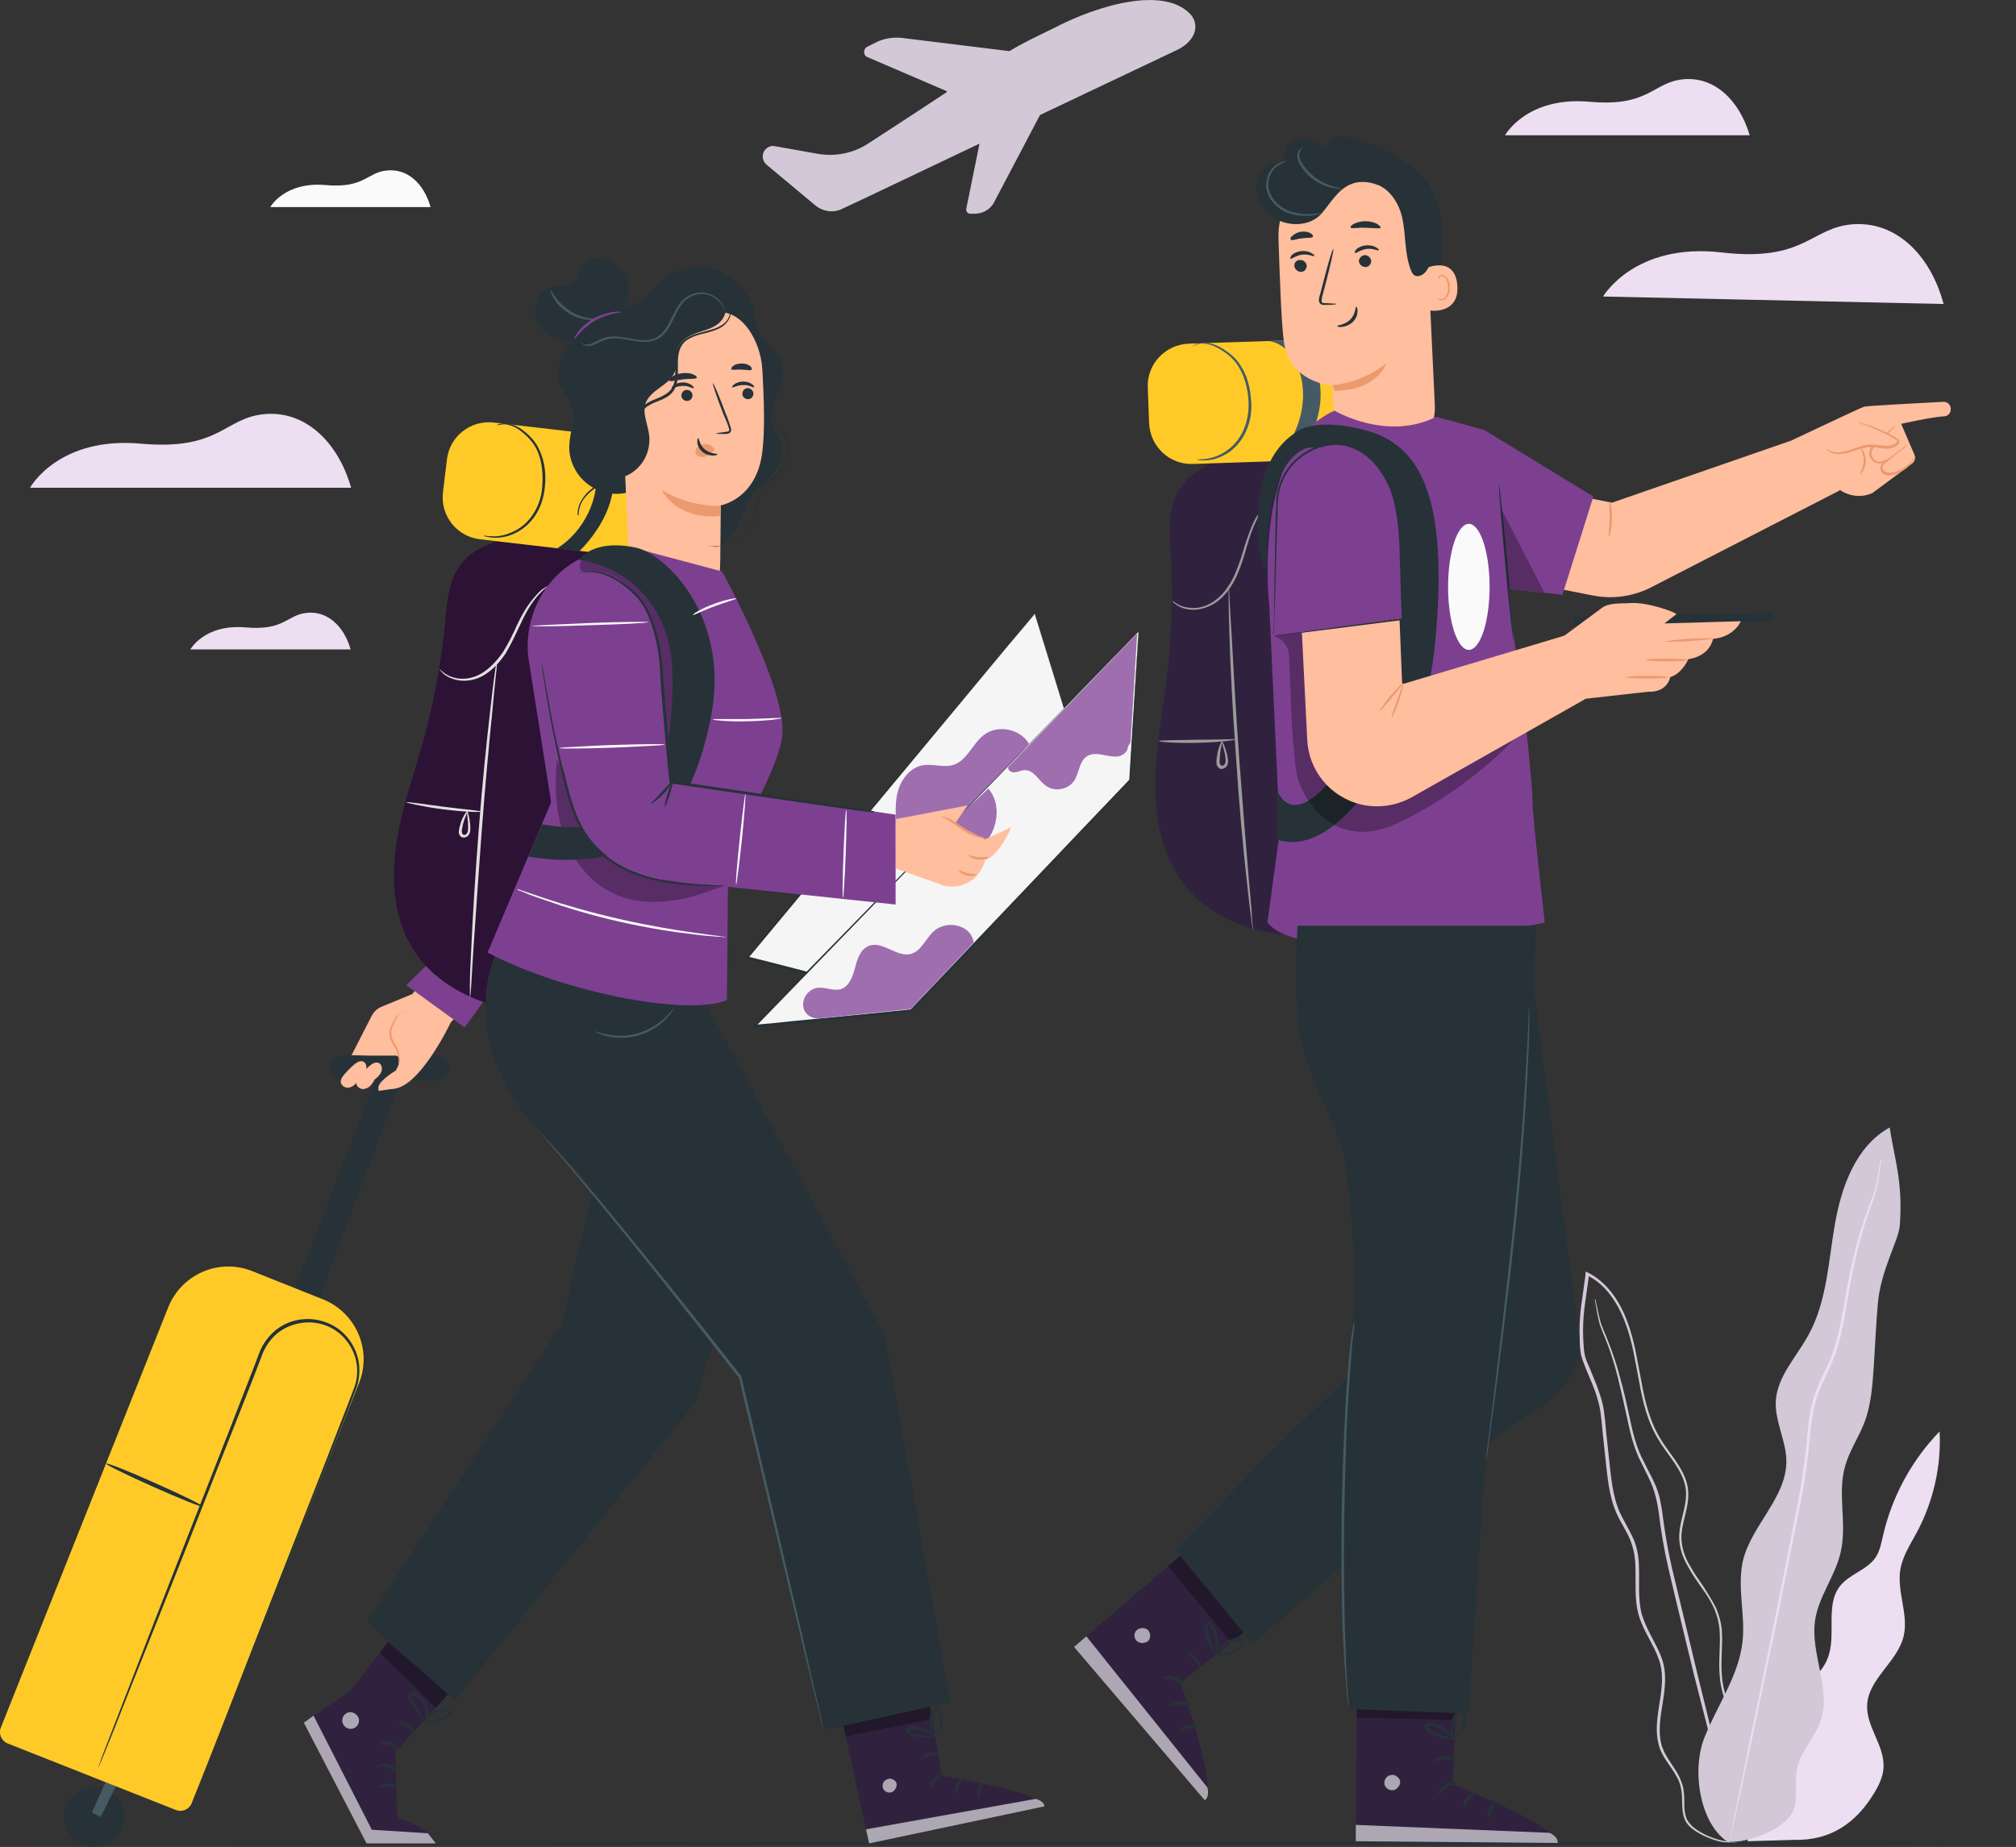 <svg xmlns="http://www.w3.org/2000/svg" width="562" height="515" fill="none" viewBox="0 0 562 515"><rect x="0" y="0" width="562" height="515" fill="#333333" stroke="none"/><g clip-path="url(#clip0)"><path fill="#EDDEF2" d="M496.136 483.918c-1.108-4.177 1.723-8.477 4.801-11.548 3.078-3.072 6.894-5.774 8.495-9.828 2.708-6.512-.862-15.111 3.693-20.517 2.709-3.194 7.387-4.3 9.726-7.74 1.231-1.842 1.6-4.054 2.093-6.142 2.462-10.811 8.002-21.008 15.758-28.994.492 9.706-1.724 19.411-6.279 28.011-1.846 3.44-4.062 6.757-4.678 10.565-.985 6.266 2.462 12.654.862 18.797-1.847 7.002-9.726 11.671-10.095 18.796-.37 6.143 4.924 11.426 4.555 17.568-.123 2.58-1.354 5.037-2.709 7.249-4.801 7.862-11.695 13.145-22.283 12.899l-12.926.369 8.987-29.485z"></path><path fill="#D3C8D7" d="M484.563 513.894s-1.231.246-3.57-.123c-1.108-.123-2.585-.491-4.185-1.105-1.601-.615-3.448-1.475-5.171-2.826-.862-.737-1.724-1.597-2.093-2.826-.492-1.228-.492-2.457-.616-3.808 0-1.351 0-2.703-.246-4.177-.246-1.474-.738-2.826-1.6-4.177-1.478-2.703-4.063-5.16-4.802-8.846-.861-3.562-.246-7.371.37-11.302.615-3.808 1.231-8.108-.246-12.04-1.355-4.054-4.186-7.616-5.54-12.162-1.355-4.546-.739-9.46-.985-14.374-.123-2.457-.616-4.914-1.601-7.125-.985-2.335-2.462-4.423-3.57-6.88-2.216-4.914-2.585-10.32-3.201-15.725-.246-2.703-.615-5.406-.862-8.231-.246-2.826-.492-5.529-1.354-8.232-.738-2.702-1.97-5.282-3.078-7.985-.492-1.351-1.108-2.703-1.477-4.177-.246-1.474-.369-2.949-.369-4.423-.123-2.948 0-5.897.369-8.845.369-2.949.862-5.897 1.231-8.846v-.491l.123-.614.493.245c2.708 1.352 5.047 3.44 6.894 5.897 1.847 2.457 3.201 5.16 4.186 7.863 2.093 5.528 2.831 11.302 3.939 16.831.985 5.528 2.339 10.934 5.171 15.602 1.354 2.334 3.078 4.423 4.555 6.634 1.477 2.212 2.832 4.669 3.201 7.371.739 5.406-2.339 10.197-1.724 14.988.247 2.335 1.108 4.669 2.339 6.635 1.108 2.088 2.463 3.931 3.817 5.897 1.231 1.965 2.462 3.931 3.447 5.896.862 2.089 1.477 4.3 1.6 6.512.247 4.299-.369 8.477 0 12.285.247 3.931 1.601 7.371 3.078 10.565 1.601 3.194 3.201 6.02 4.678 8.846.739 1.351 1.355 2.703 1.97 4.054.616 1.351.862 2.703 1.108 4.054.369 2.703.369 5.16 0 7.371-.615 4.423-2.216 7.617-3.693 9.337-.37.491-.739.86-1.108 1.106-.246.368-.616.491-.862.737-.369.491-.616.614-.616.614 0-.123 1.108-.614 2.463-2.457 1.477-1.843 3.077-4.914 3.57-9.337.246-2.211.246-4.668-.123-7.248-.246-1.351-.493-2.703-1.108-3.931-.493-1.352-1.231-2.703-1.97-4.055-1.477-2.702-3.201-5.651-4.801-8.845-1.601-3.194-2.955-6.757-3.201-10.811-.369-3.931.246-8.108 0-12.285-.123-2.089-.616-4.177-1.477-6.266-.862-1.965-2.093-3.931-3.448-5.774-1.354-1.966-2.708-3.808-3.816-5.897-1.231-2.088-2.216-4.423-2.462-7.003-.616-5.159 2.462-9.951 1.723-14.988-.369-2.457-1.6-4.791-3.077-7.002-1.478-2.212-3.201-4.3-4.556-6.634-2.954-4.792-4.308-10.32-5.293-15.848-1.108-5.529-1.847-11.303-3.94-16.708-.985-2.703-2.339-5.283-4.062-7.617-1.724-2.334-3.94-4.3-6.648-5.651l.615-.369v.491c-.369 2.949-.862 5.897-1.231 8.846-.369 2.948-.492 5.897-.369 8.722.123 1.475.123 2.949.369 4.3.246 1.352.862 2.703 1.477 4.054 1.108 2.703 2.216 5.283 3.078 8.109.862 2.702 1.108 5.651 1.354 8.354.247 2.825.616 5.528.862 8.231.616 5.405.985 10.811 3.078 15.479 1.108 2.335 2.462 4.546 3.57 6.88 1.108 2.334 1.6 4.914 1.724 7.371.246 4.914-.37 9.829.861 14.251 1.355 4.423 4.063 8.109 5.54 12.163 1.478 4.177.862 8.599.247 12.408-.616 3.808-1.232 7.617-.493 11.057.739 3.44 3.201 6.019 4.678 8.722.739 1.352 1.355 2.826 1.601 4.3.246 1.474.246 2.826.246 4.177 0 1.351.123 2.58.492 3.686.37 1.105 1.232 1.965 1.97 2.702 1.724 1.352 3.447 2.212 5.048 2.826 1.6.614 2.954.983 4.062 1.106 1.108.245 1.97.245 2.586.245.492.246.861.246.861.246z"></path><path fill="#D3C8D7" d="M444.676 362.171s0 .123.123.368c.123.369.123.737.246 1.106.246.983.493 2.58.985 4.423.492 1.965 1.6 4.054 2.585 6.757.985 2.579 2.093 5.651 2.955 9.091.985 3.44 1.847 7.248 2.708 11.302.862 4.054 1.847 8.477 4.063 12.531.985 2.089 2.216 4.177 3.201 6.511.985 2.335 1.477 4.792 1.847 7.372.615 5.037 1.477 10.319 2.708 15.602 2.585 10.565 4.924 20.639 7.14 29.73 2.216 9.091 4.309 17.323 5.91 24.325 1.6 6.88 2.954 12.408 3.939 16.34.493 1.842.739 3.317.985 4.422.123.492.123.86.246 1.106 0 .246.123.369 0 .369 0 0 0-.123-.123-.369s-.246-.737-.369-1.106c-.246-1.105-.739-2.58-1.231-4.422-.985-3.932-2.462-9.46-4.186-16.34-1.724-6.88-3.816-15.111-6.155-24.202-2.216-9.214-4.679-19.165-7.141-29.73-1.231-5.283-2.093-10.566-2.708-15.603-.37-2.58-.862-4.914-1.724-7.248-.862-2.211-2.093-4.423-3.078-6.511-2.216-4.177-3.201-8.723-4.062-12.777-.862-4.054-1.724-7.862-2.586-11.302-.861-3.44-1.846-6.512-2.831-9.091-.985-2.703-2.093-4.792-2.462-6.757-.493-1.966-.616-3.44-.862-4.546-.123-.491-.123-.86-.246-1.228.123.122.123 0 .123-.123z"></path><path fill="#D3C8D7" d="M482.224 514.017c-8.371-5.037-10.71-20.148-7.14-29.362 3.57-9.091 9.726-17.445 10.711-27.15.738-7.494-1.601-15.111.123-22.482 2.462-9.829 12.065-17.446 12.065-27.52 0-5.651-3.201-11.056-2.955-16.708.369-7.002 5.786-12.408 9.11-18.55 5.171-9.337 5.54-20.517 7.387-30.959 1.846-10.566 5.909-21.745 15.265-26.905 1.355 8.968 3.694 15.111 2.832 27.15-.246 4.3-5.417 12.654-6.156 22.237-.492 5.651-.738 11.425-1.108 17.076-.369 5.529-.738 11.18-2.831 16.34-1.601 3.931-4.063 7.617-5.171 11.671-2.216 7.74.616 16.094-1.231 23.956-1.477 6.634-6.155 12.285-7.14 19.042-1.354 9.46 4.678 19.288 1.477 28.257-1.6 4.422-5.294 7.985-6.402 12.653-.861 3.563 0 7.372-.738 10.934-1.231 5.774-12.311 10.197-18.221 9.829"></path><path fill="#EDDEF2" d="M524.451 323.104v.491c0 .368-.123.86-.246 1.474-.246 1.352-.369 3.194-.862 5.651-.492 2.457-1.723 5.283-2.831 8.6-1.108 3.317-2.216 7.126-3.201 11.425-.985 4.3-1.847 9.092-2.708 14.251-.862 5.037-1.847 10.689-4.432 16.094-1.232 2.703-2.586 5.406-3.571 8.231-.985 2.826-1.477 5.897-1.846 9.091-.493 6.389-1.355 12.9-2.586 19.534-2.708 13.268-5.17 25.799-7.509 37.347-2.463 11.426-4.555 21.745-6.402 30.345-1.847 8.6-3.324 15.602-4.432 20.517-.493 2.334-.985 4.177-1.231 5.528-.123.614-.246 1.106-.37 1.474-.123.369-.123.492-.123.492s0-.123.123-.492c.124-.368.124-.86.247-1.474.246-1.351.615-3.194 1.108-5.651.985-4.914 2.462-11.917 4.185-20.517 1.847-8.722 3.94-19.042 6.279-30.467 2.339-11.426 4.801-24.08 7.387-37.348 1.231-6.634 2.093-13.145 2.585-19.533.369-3.194.862-6.389 1.847-9.214.985-2.949 2.339-5.652 3.57-8.231 2.585-5.283 3.447-10.689 4.432-15.848.862-5.16 1.723-9.952 2.831-14.251.985-4.3 2.093-8.109 3.324-11.549 1.108-3.317 2.463-6.142 2.955-8.476.493-2.458.739-4.3.985-5.652.123-.614.246-1.105.246-1.474.246-.123.246-.368.246-.368z"></path><path fill="#D3C8D7" d="M332.152 4.3c-7.14-8.354-25.853-3.071-38.656 3.685 0 0-8.864 4.177-12.065 6.266h-.123l-29.916-3.686c-2.462-.245-4.925.123-7.141 1.229l-2.462 1.228c-1.231.615-1.231 2.457.123 2.949l22.037 9.46v.245c-11.695 7.74-21.79 14.251-21.79 14.251-.123.123-.247.123-.37.246-4.062 2.58-8.987 3.563-13.911 2.703l-11.696-2.089c-.615-.123-1.231-.123-1.723.123-2.093.86-2.462 3.563-.739 5.037l13.542 11.302c2.093 1.72 5.048 2.212 7.51.983l6.279-2.948 32.008-15.234-3.693 18.182c-.123.737.493 1.475 1.231 1.352h1.477c2.093-.123 3.94-1.229 4.925-2.949l12.927-24.57 37.795-17.937c5.047-2.211 6.894-6.511 4.431-9.828z"></path><path fill="#EDDEF2" d="M541.81 84.769l-94.918-2.089s8.74-15.11 33.116-12.285c23.268 2.703 24.746-7.003 36.564-7.863 11.819-.86 21.544 8.354 25.238 22.237zM97.873 135.998H8.372s7.879-14.373 30.9-12.285c22.037 1.966 23.145-7.125 34.348-8.231 11.203-1.106 20.56 7.494 24.253 20.516zM487.764 37.716h-68.203s6.033-10.934 23.637-9.337c16.62 1.474 17.482-5.405 25.977-6.265 8.617-.86 15.635 5.65 18.589 15.602zM97.75 181.085H53.06s3.94-7.125 15.39-6.142c10.956.983 11.572-3.563 17.112-4.054 5.663-.615 10.341 3.685 12.188 10.196z"></path><path fill="#FAFAFA" d="M120.033 57.74h-44.69s3.94-7.125 15.39-6.142c10.956.983 11.572-3.563 17.112-4.054 5.786-.614 10.341 3.686 12.188 10.197z"></path><path fill="#263238" d="M6.894 514.017c0 .123 124.219.369 277.492.369 153.395 0 277.614-.123 277.614-.369 0-.245-124.219-.368-277.491-.368-153.273.123-277.615.245-277.615.368zM91.964 297.427c.246-1.72 1.723-3.071 3.447-3.071h26.345c2.216 0 3.817 1.966 3.448 4.177-.37 1.597-1.847 2.826-3.448 2.826H95.534c-2.093-.123-3.817-1.966-3.57-3.932z"></path><path fill="#263238" d="M34.594 505.417c.616 4.546-2.462 8.846-7.14 9.46-4.555.614-8.864-2.457-9.48-7.126-.615-4.545 2.462-8.845 7.14-9.459 4.556-.615 8.865 2.58 9.48 7.125z"></path><path fill="#455A64" d="M28.07 506.646l5.17-10.443-2.709-1.72-4.924 10.934 2.462 1.229z"></path><path fill="#263238" d="M75.467 376.913l31.762-82.68 6.033 3.071-30.778 81.943-7.017-2.334z"></path><path fill="#FFCA28" d="M48.998 504.68L2.093 486.129c-1.724-.737-2.585-2.702-1.847-4.422l46.66-117.202c3.693-9.214 14.157-13.76 23.39-10.074l19.698 7.862c9.233 3.686 13.788 14.128 10.095 23.342L53.43 502.837c-.739 1.72-2.708 2.58-4.432 1.843z"></path><path fill="#263238" d="M53.553 503.329s.123-.246.247-.737c.246-.492.492-1.229.738-2.089.739-1.843 1.724-4.545 3.078-7.985 2.708-6.88 6.525-16.954 11.326-29.239 4.801-12.408 10.588-27.028 16.99-43.367 3.2-8.109 6.524-16.708 9.971-25.554.862-2.211 1.724-4.423 2.586-6.757.984-2.211 1.23-4.668.984-7.002-.615-4.792-3.939-9.214-8.494-10.934-4.555-1.843-10.095-.86-13.788 2.211-1.847 1.597-3.201 3.563-4.063 5.774-.862 2.211-1.724 4.546-2.585 6.757-3.448 8.845-6.895 17.445-10.096 25.553-6.401 16.34-12.188 30.959-17.112 43.245-4.924 12.285-8.864 22.236-11.572 29.116-1.355 3.44-2.463 6.02-3.201 7.862-.37.86-.616 1.598-.862 2.089l-.37.737s.124-.246.247-.737c.246-.491.492-1.229.738-2.089.74-1.842 1.724-4.545 3.078-7.985 2.709-6.88 6.525-16.954 11.326-29.239 4.802-12.408 10.588-27.028 16.99-43.367 3.2-8.108 6.525-16.708 9.972-25.554.862-2.211 1.723-4.422 2.585-6.756.862-2.335 2.34-4.423 4.309-6.143 3.816-3.317 9.603-4.3 14.527-2.334 4.924 1.842 8.371 6.511 8.987 11.548.246 2.457 0 5.037-.985 7.371-.862 2.211-1.723 4.546-2.585 6.757-3.447 8.845-6.894 17.445-10.095 25.553-6.402 16.34-12.188 30.959-17.113 43.245-4.924 12.285-8.864 22.236-11.572 29.116-1.354 3.44-2.462 6.02-3.2 7.862-.37.86-.616 1.598-.863 2.089 0 .737-.123.983-.123.983z"></path><path fill="#263238" d="M56.508 420.034c-.123.369-6.279-2.088-13.665-5.405-7.51-3.317-13.42-6.266-13.296-6.511.123-.369 6.278 2.088 13.665 5.405 7.51 3.317 13.419 6.266 13.296 6.511z"></path><path fill="#FFBE9D" d="M97.996 294.233l5.54-10.811c.616-1.229 1.6-2.211 2.832-2.703l8.617-3.563 23.268-31.45 2.216 24.079-14.773 15.234s-9.233 19.534-16.866 18.551c0 0 .246-2.826 1.477-5.037 2.462-4.3-.123-4.3-.492-4.177h-6.279l-5.54-.123z"></path><path fill="#7D4091" d="M135.914 277.648c-.739 1.106-6.402 8.845-6.402 8.845l-16.25-11.794 5.909-5.774 16.743 8.723z"></path><path fill="#FFBE9D" d="M110.307 298.533s-4.186 2.457-4.801 4.423v1.228l5.047-.737-.246-4.914zM104.644 300.867c.739-.614 1.477-1.351 1.723-2.211.247-.86.001-2.089-.984-2.334-.862-.246-1.724.368-2.463.982-.861.738-1.723 1.597-2.462 2.457-.615.738-1.354 1.598-1.108 2.58.246.737.985 1.229 1.724 1.352.738 0 1.6-.369 2.093-.86.492-.492.984-1.229 1.354-1.966"></path><path fill="#FFBE9D" d="M100.335 300.499c.739-.615 1.477-1.352 1.724-2.212.246-.86 0-2.088-.985-2.334-.862-.246-1.724.368-2.462.983-.862.737-1.724 1.597-2.463 2.457-.615.737-1.354 1.597-1.108 2.58.247.737.985 1.228 1.724 1.351.739 0 1.6-.368 2.093-.86.492-.491.985-1.228 1.354-1.965"></path><path fill="#EB996E" d="M113.262 281.948c0-.123-1.108-.123-2.339.983-.616.614-.985 1.474-1.478 2.334-.492.983-.984 2.088-.861 3.317.123 1.351.861 2.334 1.354 3.194.492.86.862 1.72.985 2.457.369 1.474.123 2.457.123 2.457.123 0 .615-.983.246-2.58-.123-.737-.369-1.72-.985-2.702-.492-.86-1.108-1.843-1.231-2.949-.123-1.106.369-2.211.739-3.071.492-.86.862-1.843 1.231-2.335.492-.491 1.108-.86 1.477-1.105.493.123.739.123.739 0z"></path><path fill="#F5F5F5" d="M288.449 171.134l17.236 55.038-50.722 52.95-46.536-12.04 80.022-95.948z"></path><path fill="#263238" d="M288.448 171.134s-.123.123-.369.492c-.246.368-.616.737-1.108 1.351-.985 1.229-2.585 3.071-4.555 5.406-3.94 4.668-9.726 11.548-16.866 20.025-14.404 17.199-34.471 41.155-57.37 68.429l-.369.368.492.123c8.495 2.212 17.236 4.423 26.223 6.757 6.894 1.843 13.665 3.563 20.313 5.283h.123l.123-.123c19.082-20.025 36.564-38.207 50.722-52.95l.123-.123v-.122c-5.294-16.831-9.726-30.591-12.804-40.173-1.477-4.792-2.708-8.477-3.447-10.934-.369-1.229-.738-2.212-.861-2.826-.247-.737-.37-.983-.37-.983.616 1.966 6.648 21.622 16.989 55.161v-.245c-14.157 14.742-31.639 32.924-50.844 52.826l.369-.122c-6.648-1.72-13.419-3.44-20.313-5.283-8.987-2.334-17.728-4.669-26.223-6.757l.123.491c22.653-27.273 42.597-51.229 56.878-68.429 7.14-8.6 12.803-15.479 16.866-20.271 1.969-2.334 3.447-4.177 4.555-5.528.492-.614.862-1.106 1.231-1.474l.369-.369z"></path><path fill="#9F6EAF" d="M286.848 207.376c-2.462-4.177-8.741-5.405-12.557-2.457-3.201 2.457-4.679 7.125-8.495 8.354-2.709.86-5.786-.369-8.618.123-3.324.614-5.786 3.685-6.771 6.88-.985 3.194-.739 6.757-.492 10.074l16.496.245 20.437-23.219z"></path><path fill="#F5F5F5" d="M317.379 176.171L210.396 286.125l43.581-4.423 60.94-64.252 2.462-41.279z"></path><path fill="#263238" d="M317.379 176.171c-.123 1.597-.985 15.726-2.585 41.402v-.123c-15.635 16.339-36.933 38.822-61.063 64.129l.246-.123c-10.834 1.106-21.914 2.212-33.486 3.317-3.447.369-6.894.738-10.095.983l.246.492c59.463-61.304 104.398-107.62 106.737-110.077-2.339 2.457-47.397 48.65-107.229 109.831l-.616.614.862-.123c3.201-.368 6.648-.614 10.095-.982 11.449-1.106 22.652-2.335 33.486-3.44h.123l.123-.123c24.13-25.431 45.305-47.913 60.94-64.375v-.123c1.354-25.553 2.093-39.682 2.216-41.279z"></path><path fill="#9F6EAF" d="M275.521 219.907c3.324 3.808 2.832 9.828 0 14.005-2.831 4.177-7.509 6.757-12.187 8.477-3.817 1.474-8.495 2.334-11.696-.246M281.062 213.887c-.247.86.984 1.597 1.846 1.474.985-.123 1.847-.614 2.709-.614 2.585-.123 3.939 2.948 6.032 4.423 2.462 1.72 6.279.983 7.879-1.597 1.354-2.212 1.354-5.406 3.57-6.757 1.231-.737 2.832-.615 4.186-.369s2.832.614 4.309.492c1.477-.246 2.832-1.352 2.832-2.703l.738-1.229 1.847-30.344-35.948 37.224zM228.986 283.913c-2.463.369-4.679-.86-5.048-3.194-.369-2.457 1.477-4.914 3.94-5.282 2.216-.246 4.432.982 6.525.368 2.339-.737 3.324-3.563 3.939-5.897.616-2.457 1.477-5.16 3.817-6.142 3.816-1.598 7.879 3.317 11.818 2.211 2.955-.86 4.063-4.3 6.402-6.388 1.847-1.598 4.555-2.089 6.894-1.352 2.339.737 3.693 2.089 4.186 4.546l-17.605 18.551-24.868 2.579z"></path><path fill="#30223E" d="M258.163 469.913l4.432 25.308s27.207 4.054 28.562 8.599l-48.875 10.32-8.495-39.067 24.376-5.16z"></path><path fill="#fff" d="M247.083 496.203c-.862.492-1.354 1.597-.862 2.58.37.86 1.601 1.352 2.586.86.861-.491 1.477-1.843.984-2.703-.492-.86-1.969-1.351-2.708-.614M242.282 514.017l-.862-3.931 47.274-8.477s2.34.491 2.463 2.088l-48.875 10.32z" opacity=".6"></path><path fill="#263238" d="M263.334 494.729c0 .246-1.108.614-2.093 1.597-.985.983-1.477 2.089-1.724 2.089-.246 0-.123-1.474 1.108-2.703 1.231-1.228 2.709-1.228 2.709-.983zM268.874 495.712c.123.246-.862.86-1.478 1.966-.615 1.105-.615 2.334-.862 2.334-.246.123-.615-1.229.124-2.703.738-1.351 2.216-1.72 2.216-1.597zM273.059 501.24c-.246.123-.738-.983-.492-2.457.369-1.474 1.354-2.211 1.477-1.965.123.122-.369.982-.615 2.211-.246 1.106-.123 2.211-.37 2.211zM261.733 489.078c0 .246-1.231.123-2.585.491-1.354.369-2.339.983-2.462.86-.124-.122.615-1.228 2.216-1.597 1.6-.491 2.831 0 2.831.246z"></path><path fill="#000" d="M259.025 474.827l.861 4.545-24.129 4.792-.862-3.932 24.13-5.405z" opacity=".3"></path><path fill="#263238" d="M260.748 484.041c0 .123-.861.491-2.462.491-.739 0-1.723 0-2.708-.245-.493-.123-.985-.246-1.601-.492-.246-.123-.492-.246-.862-.368-.369-.246-.615-.737-.369-1.229.123-.368.616-.737.985-.737.369-.123.616-.123.985-.123.615 0 1.108.123 1.6.246.985.246 1.847.614 2.586.983 1.354.86 1.969 1.597 1.846 1.72-.123.122-.738-.492-2.093-1.106-.615-.369-1.477-.614-2.462-.737-.492-.123-.985-.123-1.477-.123-.493 0-.985.123-1.108.369 0 .122 0 .122.123.245s.369.246.616.246c.492.246.984.368 1.477.491.985.246 1.847.369 2.585.369 1.354 0 2.216-.123 2.339 0z"></path><path fill="#263238" d="M260.502 484.41c-.123 0-.739-.738-1.108-2.212-.246-.737-.369-1.72-.246-2.703 0-.491.123-1.105.369-1.597.123-.491.37-1.228 1.354-1.597.493-.123.985.123 1.108.492.247.245.37.614.493.86.246.491.369 1.105.369 1.597.123 1.105-.123 1.965-.492 2.702-.739 1.475-1.601 1.966-1.601 1.843-.123-.123.616-.737 1.108-2.088.247-.614.37-1.474.247-2.457 0-.492-.124-.983-.37-1.352-.246-.491-.492-.86-.615-.737-.247 0-.616.492-.739.983l-.369 1.474c-.123.983-.123 1.843 0 2.58.123 1.352.615 2.089.492 2.212z"></path><path fill="#30223E" d="M97.75 471.387l10.587-13.759.493-.738 17.974 13.391-16.62 18.306.616 18.427c9.233 2.335 10.71 7.003 10.71 7.003h-19.328L84.7 480.355l13.05-8.968z"></path><path fill="#fff" d="M84.7 480.355l17.482 33.662h19.328l-2.216-2.826-15.635-.982-16.25-31.819-2.709 1.965z" opacity=".6"></path><path fill="#263238" d="M110.676 498.538c-.123.245-1.231-.492-2.708-.369-1.477 0-2.585.614-2.708.492-.124-.123.861-1.352 2.708-1.352 1.723 0 2.831 1.106 2.708 1.229zM110.43 493.992c-.246.123-1.108-.983-2.585-1.351-1.477-.369-2.708.368-2.832.245-.123-.122.124-.368.739-.737.493-.245 1.354-.491 2.339-.368.985.245 1.724.737 2.093 1.228.246.492.246.86.246.983zM110.553 488.095c-.246.123-.862-.983-2.216-1.474s-2.585 0-2.585-.246c0-.123.246-.368.739-.614.492-.246 1.354-.246 2.216 0 .861.246 1.477.86 1.723 1.351.123.615.123.86.123.983zM115.724 483.549c-.246.123-.739-.982-1.97-1.842-1.231-.86-2.339-.86-2.462-1.106-.123-.246 1.477-.491 2.832.369 1.477.982 1.723 2.579 1.6 2.579zM118.186 479.618c-.123.123-.738-.737-1.723-1.966-.493-.737-1.108-1.474-1.601-2.334-.246-.491-.615-.86-.862-1.597-.123-.368-.123-.737.124-1.228.246-.369.738-.615 1.108-.615.861.123 1.354.615 1.846.983.493.369.862.86 1.231 1.352.616.982.862 1.965.985 2.825.246 1.72-.369 2.703-.492 2.58-.123 0 .123-.983-.123-2.58-.123-.737-.493-1.597-1.108-2.457-.247-.368-.616-.737-1.108-1.106-.37-.368-.985-.737-1.355-.737-.246 0-.246 0-.369.123s-.123.369 0 .492c.123.368.493.86.739 1.351.492.86.985 1.597 1.477 2.457.862 1.474 1.354 2.334 1.231 2.457z"></path><path fill="#263238" d="M118.925 480.11c-.123 0 0-.983.985-2.212.985-1.105 3.201-2.211 5.663-.982.123.122.369.368.246.737 0 .245-.123.491-.246.614-.246.246-.493.491-.739.614-.492.369-.862.614-1.354.737-.862.369-1.847.615-2.585.737-1.478.123-2.462-.122-2.339-.245 0-.123.861-.123 2.339-.369.738-.123 1.477-.368 2.339-.86.369-.245.862-.491 1.231-.737.246-.123.369-.246.492-.491.123-.123.123-.123 0-.123-.123-.123-.369-.123-.615-.246-.246 0-.493-.123-.739-.123-.492 0-.985 0-1.354.123-.862.246-1.6.614-2.093 1.106-.862.86-1.108 1.843-1.231 1.72z"></path><path fill="#fff" d="M100.089 479.741c0 1.229-.985 2.334-2.34 2.334-1.23 0-2.338-.982-2.338-2.334 0-1.228.985-2.334 2.339-2.334 1.23.123 2.339 1.106 2.339 2.334z" opacity=".6"></path><path fill="#000" d="M125.204 472.124l-3.694 4.054-15.635-15.356 2.216-2.826 17.113 14.128z" opacity=".3"></path><path fill="#59246A" d="M173.094 151.724c-10.219-3.563-21.422-4.055-32.009-1.475-4.678 1.229-9.48 3.072-12.434 6.88-3.571 4.423-4.063 10.566-4.556 16.217-1.108 11.548-3.2 22.973-6.401 34.276-2.586 9.337-5.91 18.428-7.264 28.01-1.354 9.583-.738 19.78 4.186 28.134 7.51 12.899 23.514 18.55 38.534 18.796 7.879.123 15.881-.983 22.898-4.668 7.017-3.686 12.804-9.951 14.527-17.691"></path><path fill="#000" d="M173.094 151.724c-10.219-3.563-21.422-4.055-32.009-1.475-4.678 1.229-9.48 3.072-12.434 6.88-3.571 4.423-4.063 10.566-4.556 16.217-1.108 11.548-3.2 22.973-6.401 34.276-2.586 9.337-5.91 18.428-7.264 28.01-1.354 9.583-.738 19.78 4.186 28.134 7.51 12.899 23.514 18.55 38.534 18.796 7.879.123 15.881-.983 22.898-4.668 7.017-3.686 12.804-9.951 14.527-17.691" opacity=".5"></path><path fill="#E0E0E0" d="M152.534 163.517c.123.123-2.093 1.475-4.309 4.792-1.108 1.597-2.216 3.685-3.324 6.142-1.108 2.335-2.339 5.037-3.939 7.74-1.724 2.58-3.817 4.791-6.156 6.143-2.339 1.351-4.924 1.72-7.017 1.351-2.093-.368-3.57-1.228-4.309-1.966-.369-.368-.739-.737-.862-.982-.123-.246-.246-.369-.246-.369s.369.491 1.231 1.106c.862.737 2.339 1.474 4.186 1.72 1.97.245 4.309-.123 6.525-1.475 2.216-1.351 4.186-3.439 5.909-5.896 1.601-2.58 2.832-5.16 3.94-7.617 1.108-2.335 2.339-4.546 3.57-6.143 1.231-1.597 2.339-2.826 3.201-3.563 1.108-.737 1.6-1.105 1.6-.983z"></path><path fill="#E0E0E0" d="M130.99 278.508v-.983-2.703c0-2.334.123-5.897.369-10.074.369-8.599 1.108-20.393 2.093-33.293.985-13.022 2.216-24.816 3.201-33.293.492-4.3.862-7.74 1.231-10.074.123-1.105.246-1.965.369-2.703.123-.614.123-.982.247-.982v.982c0 .738-.124 1.598-.247 2.703-.246 2.457-.615 5.897-.985 10.074-.861 8.477-1.969 20.271-2.954 33.293-.985 13.023-1.724 24.817-2.339 33.293-.247 4.177-.493 7.617-.616 10.074-.123 1.106-.123 2.089-.246 2.703-.123.737-.123 1.106-.123.983z"></path><path fill="#E0E0E0" d="M134.067 226.295c0 .246-4.678.123-10.464-.614-5.786-.737-10.341-1.843-10.341-1.966 0-.245 4.678.492 10.341 1.229 5.786.737 10.464 1.106 10.464 1.351z"></path><path fill="#E0E0E0" d="M130.251 226.173c.123 0 .369.86.616 2.211.123.737.246 1.597.246 2.457 0 .491 0 1.106-.246 1.597-.247.614-.862 1.106-1.601 1.106-.369 0-.739-.123-.985-.492-.246-.245-.369-.614-.369-.982 0-.615.123-1.106.246-1.598.246-.982.493-1.719.862-2.457.492-1.105 1.108-1.72 1.231-1.842.123.122-.246.982-.739 2.211-.246.614-.492 1.474-.615 2.334-.123.492-.246.86-.123 1.352 0 .368.246.737.615.737.862 0 1.108-.983 1.108-1.843s0-1.72-.123-2.457c-.123-1.352-.246-2.212-.123-2.334z"></path><path fill="#FFCA28" d="M183.312 156.146l-49.491-5.774c-6.525-.737-11.08-6.634-10.341-13.022l1.108-9.214c.739-6.511 6.648-11.057 13.05-10.32l49.49 5.774c6.525.737 11.08 6.634 10.342 13.023l-1.108 9.214c-.739 6.511-6.648 11.056-13.05 10.319z"></path><path fill="#263238" d="M138.5 118.553s.123-.123.492-.246c.369-.122.862-.245 1.477-.245 1.231 0 3.201.368 5.048 1.72 1.847 1.351 3.939 3.317 5.047 6.142 1.232 2.826 1.724 6.143 1.355 9.583-.247 3.44-1.478 6.757-3.324 9.091-1.847 2.457-4.309 3.931-6.402 4.668-2.216.738-4.063.738-5.294.615-.615-.123-1.108-.246-1.477-.246-.37-.123-.493-.123-.493-.246s.739.123 1.97.123c1.231.123 3.078 0 5.171-.86 2.093-.737 4.309-2.211 6.032-4.545 1.724-2.335 2.955-5.406 3.078-8.723.246-3.317-.123-6.634-1.231-9.337-1.108-2.703-3.078-4.545-4.801-5.897-1.724-1.351-3.571-1.843-4.679-1.843-1.354.123-1.969.369-1.969.246zM166.692 121.133l-7.633-.737c1.97.614 3.693 1.966 4.924 3.808 1.108 1.72 1.724 3.809 2.093 5.897 1.354 8.723-3.324 18.183-10.834 22.851l6.156.86c0-.123 17.605-15.848 5.294-32.679z"></path><path fill="#263238" d="M175.31 137.227c-3.94 1.105-8.372.245-11.573-2.334-3.201-2.457-5.17-6.512-5.047-10.566.123-3.808 1.846-7.617.615-11.179-.862-2.457-2.831-4.423-3.57-6.88-.985-3.686 1.231-7.494 3.447-10.688 1.354-2.089 2.832-4.177 4.678-5.775 1.97-1.597 4.555-2.58 6.894-2.088M210.273 87.963c-.246 2.826 1.723 5.405 3.57 7.494 1.847 2.088 4.063 4.423 4.432 7.248.739 5.037-4.186 9.706-3.201 14.62.493 2.703 2.709 4.791 3.078 7.494.369 2.58-.985 5.16-2.709 7.125-1.723 1.966-3.816 3.686-5.416 5.774-1.601 2.212-2.463 4.914-3.694 7.494-1.108 2.457-2.708 5.037-5.17 6.389-3.694 1.965-8.864 1.105-11.573 4.177-2.708 2.948-6.032 3.44-9.356 5.651"></path><path fill="#263238" d="M166.322 92.385c-.123-2.58 2.34-4.545 4.802-5.528 2.462-.983 5.047-1.351 7.263-2.703 1.847-1.228 3.201-3.317 4.802-4.914 3.939-4.054 10.095-5.651 15.635-4.177 5.417 1.474 9.972 6.02 11.326 11.548.985 3.686.246 8.109-2.585 10.443-3.324 2.825-8.372 2.211-12.681 1.351-4.309-.86-9.233-1.72-12.803.737-2.216 1.475-3.447 4.055-4.802 6.266-1.354 2.334-2.954 4.668-5.54 5.528-2.462.86-5.909-.614-6.032-3.317"></path><path fill="#FFBE9D" d="M176.541 92.877c-2.216.246-3.94 2.211-3.817 4.423l2.585 58.478c.124 6.879 10.219 10.811 17.605 10.565 7.51-.123 7.756-3.808 7.879-10.442.124-10.934.124-15.111.124-14.989 0 0 9.479-1.597 11.449-13.882.985-6.143.615-16.217.123-24.325-.493-7.371-5.417-16.462-12.804-15.602l-23.144 5.774z"></path><path fill="#263238" d="M210.027 109.708c0 .86-.616 1.597-1.478 1.597s-1.6-.614-1.6-1.474.615-1.597 1.477-1.597c.862 0 1.601.737 1.601 1.474zM210.273 107.988c-.246.246-1.354-.737-3.078-.614-1.723 0-2.955.86-3.078.614-.123-.123.123-.491.616-.86.492-.369 1.477-.737 2.462-.737 1.108 0 1.97.368 2.462.737.493.369.616.737.616.86zM193.037 110.199c0 .86-.615 1.597-1.477 1.597-.862 0-1.6-.614-1.6-1.474s.615-1.597 1.477-1.597c.862 0 1.6.614 1.6 1.474zM193.407 108.234c-.246.245-1.354-.738-3.078-.615-1.724 0-2.955.86-3.078.615-.123-.123.123-.492.616-.86.492-.369 1.477-.738 2.462-.738 1.108 0 1.97.369 2.462.738.616.491.739.86.616.86zM199.685 120.888c0-.123 1.108-.246 2.709-.492.492 0 .862-.123.862-.368.123-.369-.123-.738-.247-1.229-.369-1.106-.861-2.211-1.354-3.317-1.846-4.668-3.078-8.6-2.954-8.6.246-.123 1.846 3.686 3.57 8.354.492 1.106.862 2.212 1.231 3.317.123.492.492 1.106.246 1.72-.123.369-.492.615-.739.615-.246.122-.492.122-.738.122-1.478 0-2.586 0-2.586-.122z"></path><path fill="#EB996E" d="M200.917 141.035s-8.249.615-16.497-4.422c0 0 4.062 8.476 16.374 7.248l.123-2.826zM198.947 124.942c-.616-.86-1.724-1.229-2.709-1.106-.738.123-1.477.491-1.969.983-.493.614-.493 1.474-.124 1.966.493.614 1.478.737 2.216.614.862-.246 1.478-.737 2.216-1.352.124-.122.37-.245.493-.491.123-.123.123-.369-.123-.614z"></path><path fill="#263238" d="M194.638 122.116c.246 0 .246 1.843 1.847 3.194 1.6 1.352 3.57 1.106 3.57 1.352 0 .122-.493.368-1.231.368-.862 0-1.97-.246-2.955-.983-.985-.86-1.354-1.843-1.477-2.58 0-.982.123-1.351.246-1.351zM194.269 105.285c-.124.492-1.847.246-3.817.492-1.97.245-3.57.737-3.939.368-.124-.246.123-.614.861-1.106.616-.491 1.724-.86 2.832-.982 1.231-.123 2.339 0 3.078.368.615.246.985.614.985.86zM209.534 103.074c-.246.368-1.477 0-2.831 0-1.355-.123-2.586.245-2.832-.123-.123-.246.123-.614.616-.983.492-.369 1.354-.614 2.339-.614.985 0 1.846.368 2.339.737.369.368.492.737.369.983z"></path><path fill="#263238" d="M167.923 133.418c3.447.738 7.14-.368 9.603-2.702 2.585-2.335 3.816-5.897 3.447-9.337-.37-3.071-1.97-6.143-.985-8.968 1.354-3.809 6.648-4.915 8.125-8.723.862-2.211.123-4.791.985-6.88.862-1.965 2.955-3.194 5.048-3.931 2.092-.737 4.308-1.229 6.032-2.58 1.724-1.351 2.832-3.931 1.724-5.774-9.234 1.106-18.344 3.317-26.962 6.511-1.969.737-4.185 1.597-5.293 3.44-1.232 1.843-1.232 4.3-1.108 6.634.492 11.057.984 22.114 1.6 33.17"></path><path fill="#263238" d="M161.275 143.738c.123 0-.123-1.229.615-3.071.37-.983 1.108-1.966 2.093-2.949.985-.983 2.339-1.965 3.94-2.825 1.6-.86 3.447-1.72 5.417-2.703 1.846-1.106 3.816-2.58 5.17-4.791.616-1.106.985-2.335.985-3.686s-.246-2.58-.615-3.931c-.247-1.229-.493-2.58-.247-3.809.247-1.228 1.108-2.334 2.34-2.948 1.108-.737 2.462-1.106 3.816-1.72 1.231-.614 2.462-1.352 3.201-2.703.739-1.229.862-2.58.985-3.931v-3.686c0-1.228.123-2.334.492-3.44.37-.983.985-1.965 1.847-2.58 1.723-1.228 3.693-1.72 5.417-2.088 1.723-.492 3.447-.983 4.678-1.843 1.231-.86 1.97-2.089 2.216-3.071.246-.983.123-1.843 0-2.334l-.369-.738s.123.246.246.737c.123.492.246 1.352-.123 2.212-.246.983-.985 2.088-2.216 2.825-1.231.86-2.832 1.229-4.555 1.72-1.724.492-3.817.86-5.663 2.212-.862.614-1.724 1.597-2.093 2.703-.37 1.105-.493 2.334-.616 3.562v3.686c0 1.228-.246 2.457-.862 3.563-.615 1.105-1.723 1.842-2.954 2.457-1.231.614-2.586.982-3.817 1.72-.615.368-1.231.86-1.723 1.474-.493.614-.739 1.228-.862 1.965-.246 1.475 0 2.826.246 4.177.246 1.352.616 2.58.616 3.809 0 1.228-.37 2.334-.985 3.44-1.231 2.088-3.078 3.563-4.925 4.545-1.846 1.106-3.693 1.966-5.293 2.826-1.601.86-2.955 1.843-4.063 2.948-.985 1.106-1.724 2.212-2.093 3.195-.369.982-.492 1.842-.492 2.334v.614c.246 0 .246.123.246.123zM197.223 152.092s.246.123.616.123c.246 0 .492.123.738.123.247 0 .616.123 1.108.123 1.601 0 3.94-.369 6.402-1.966 1.231-.86 2.339-1.966 3.201-3.317.862-1.474 1.354-3.194 1.6-5.037.37-1.843.616-3.809 1.601-5.406.985-1.72 2.708-2.825 4.309-4.3 1.723-1.474 2.708-3.439 3.078-5.528.246-2.088-.124-4.177-1.108-5.774-.985-1.597-2.093-2.948-2.586-4.546-.492-1.474-.615-3.071-.492-4.422.246-2.703 1.108-4.914 1.6-6.389.493-1.474.862-2.334.862-2.334s-.123.123-.246.614c-.123.369-.493.983-.739 1.597-.615 1.475-1.477 3.563-1.723 6.389-.124 1.351-.124 3.071.492 4.668.492 1.597 1.724 3.072 2.585 4.669.862 1.597 1.355 3.44.985 5.405-.246 1.966-1.231 3.809-2.831 5.16-1.478 1.351-3.447 2.58-4.432 4.423-.985 1.843-1.354 3.808-1.601 5.651-.369 1.843-.738 3.563-1.477 4.914-.739 1.352-1.847 2.457-2.955 3.317-2.216 1.597-4.555 2.089-6.032 2.089-2.093 0-2.832-.246-2.955-.246z"></path><path fill="#455A64" d="M161.398 93.368s-.123.123-.246.492c-.123.368 0 .983.492 1.474.493.491 1.231 1.106 2.216 1.106.985 0 2.093-.369 3.078-.983 1.108-.492 2.216-.983 3.57-1.106 1.354-.123 2.832.123 4.309.369 1.477.245 3.201.614 4.925.614 1.723 0 3.693-.492 5.047-1.843 1.354-1.351 2.216-2.948 2.955-4.545.738-1.597 1.477-3.072 2.339-4.177 1.847-2.458 4.924-3.195 7.14-2.58 2.216.614 3.571 2.088 4.309 3.194.739 1.106.862 1.843.862 1.843s0-.246-.123-.492c-.123-.368-.246-.86-.616-1.474-.615-1.106-1.969-2.826-4.432-3.44-1.231-.368-2.585-.368-3.939.123-1.354.368-2.709 1.351-3.694 2.58-.984 1.228-1.723 2.826-2.462 4.3-.738 1.474-1.477 3.071-2.831 4.3-1.231 1.228-2.955 1.72-4.679 1.72-1.723 0-3.324-.37-4.801-.615-1.6-.245-3.078-.491-4.555-.368-1.477.123-2.708.614-3.816 1.228-.985.492-1.97.983-2.955.983-.862 0-1.6-.491-1.97-.86-.492-.491-.615-.983-.492-1.351.369-.246.369-.369.369-.492z"></path><path fill="#263238" d="M168.292 89.928c4.063-.982 7.141-4.914 7.018-9.09-.124-4.178-3.448-7.986-7.51-8.723-1.97-.369-4.186.123-5.417 1.72-1.108 1.597-1.108 3.808-2.462 5.037-1.601 1.351-3.94.737-5.91 1.228-3.077.614-5.17 4.054-4.801 7.249.369 3.194 2.709 5.774 5.663 7.002 2.955 1.229 6.279 1.106 9.357.123 3.077-.86 5.786-2.457 8.494-4.177"></path><path fill="#455A64" d="M153.519 80.96c-.123 0 .123.983.862 2.212.739 1.35 2.216 2.948 4.186 4.177 1.969 1.228 4.062 1.72 5.54 1.842 1.477.123 2.462-.123 2.462-.245 0-.123-.985 0-2.339-.246-1.478-.246-3.447-.737-5.294-1.966-1.847-1.228-3.324-2.703-4.063-3.931-.861-.983-1.231-1.843-1.354-1.843z"></path><path fill="#7D4091" d="M160.044 94.597c.123.123 2.093-2.949 5.786-5.16 3.816-2.212 7.387-2.212 7.387-2.457 0-.123-.862-.123-2.339 0-1.478.245-3.448.737-5.417 1.843-1.97 1.105-3.447 2.58-4.309 3.685-.862 1.229-1.231 2.089-1.108 2.089z"></path><path fill="#FFBE9D" d="M249.791 228.384l19.944-3.809-3.57 5.16 8.495 4.3 7.14-3.317s-.492 1.597-2.093 4.177c-1.6 2.58-3.693 4.669-5.047 4.791-1.97.123-2.339.246 0 0 0 0-.493 2.457-2.586 4.792-1.354 1.351-4.801 3.562-8.987 2.457l-13.419-4.792.123-13.759z"></path><path fill="#EB996E" d="M269.858 238.335c-.123.123.985 1.106 2.709 1.351 1.723.246 3.078-.491 2.954-.737-.123-.123-1.354.246-2.954 0-1.478 0-2.586-.737-2.709-.614zM267.273 242.635c-.123.123.739 1.106 2.216 1.474 1.477.369 2.708 0 2.585-.246 0-.122-1.108-.122-2.462-.368-1.354-.369-2.216-.983-2.339-.86zM262.225 227.524c0 .123.739.368 1.724.983 1.108.614 2.462 1.597 4.063 2.703 1.6 1.105 3.2 1.842 4.432 2.211 1.231.368 2.092.246 2.092.246 0-.123-.738-.246-1.846-.615-1.108-.368-2.586-1.228-4.186-2.334s-2.955-2.088-4.186-2.58c-1.354-.491-2.093-.614-2.093-.614z"></path><path fill="#263238" d="M141.208 261.431s-.739.369-2.339 3.44c-5.171 9.214-7.264 31.45 12.311 51.353 25.361 25.676 55.153 67.569 55.153 67.569l23.391 98.528 35.21-7.617-18.22-102.337-49.86-92.262-55.646-18.674z"></path><path fill="#263238" d="M102.305 452.099l54.292-83.048 16.497-71.501 41.98 20.517-21.052 72.729-67.218 83.417-24.499-22.114z"></path><path fill="#455A64" d="M229.601 482.321s0-.123-.123-.491c-.123-.369-.123-.86-.246-1.352-.246-1.228-.739-3.071-1.231-5.405-1.108-4.669-2.709-11.548-4.555-19.902-3.94-16.831-9.357-39.928-15.389-65.481-.492-1.966-.985-3.931-1.354-5.774v-.123c-15.389-19.657-29.424-36.979-39.765-49.387-5.171-6.143-9.356-11.057-12.434-14.374-1.478-1.72-2.709-2.948-3.447-3.808-.37-.369-.739-.737-.862-.983l-.369-.369s.123.123.246.369c.246.246.492.614.862.983.738.86 1.969 2.211 3.324 3.931 2.954 3.317 7.14 8.354 12.188 14.497 10.218 12.408 24.129 29.853 39.518 49.509v-.122c.492 1.842.862 3.808 1.354 5.774 6.156 25.553 11.573 48.65 15.635 65.48 1.97 8.354 3.694 15.111 4.802 19.78.615 2.334.985 4.177 1.354 5.405.123.615.246 1.106.369 1.352 0 .245.123.491.123.491zM165.83 287.599s.246.246.862.491c.615.246 1.477.615 2.585.86 2.216.492 5.417.737 8.741-.245 3.324-.983 5.909-2.826 7.51-4.423.738-.86 1.354-1.474 1.723-2.089.37-.491.493-.86.493-.86-.123-.122-.862 1.106-2.463 2.58-1.6 1.475-4.185 3.195-7.386 4.177-3.201.983-6.279.86-8.495.369-2.216-.369-3.447-.983-3.57-.86z"></path><path fill="#7D4091" d="M135.914 265.608c21.298 11.18 55.769 17.814 66.726 13.268l.369-40.787s15.143-24.816 15.143-34.276c.123-13.514-16.866-44.473-16.866-44.473l-25.361-6.757c-5.909 0-10.834 1.352-14.65 3.44-9.726 5.16-15.143 16.094-14.035 27.028l6.402 40.664-17.728 41.893z"></path><path fill="#000" d="M163.122 156.023c-1.478-.245-1.97 2.212-.985 3.194 1.108 1.106 2.708 1.106 4.185 1.352 6.648.983 11.696 6.634 14.158 12.899 2.462 6.266 2.585 13.023 3.078 19.657.369 6.634 1.108 13.514 4.186 19.411 5.786-10.32 6.771-23.342 2.462-34.276-4.309-11.057-13.788-19.903-25.115-23.588" opacity=".3"></path><path fill="#263238" d="M161.398 156.146s3.693-6.02 15.881-3.44c8.126 1.72 26.1 18.92 21.052 46.439-5.047 27.519-18.343 37.224-18.343 37.224s12.311-42.138 5.417-60.566c-6.771-18.306-24.007-19.657-24.007-19.657z"></path><path fill="#000" d="M202.64 246.812c-5.048 1.597-9.849 3.685-15.143 4.3-5.293.737-10.833.491-15.635-1.598-6.771-2.825-11.818-8.968-14.404-15.848-2.585-6.879-2.954-14.373-2.216-21.745 4.679 5.652 4.063 14.128 8.003 20.394 2.462 3.931 6.401 6.511 10.587 8.6 8.864 4.422 18.713 6.142 28.808 5.897z" opacity=".3"></path><path fill="#263238" d="M187.374 205.042s1.601 30.959-36.317 24.816l-3.817 8.968s39.888 8.354 45.551-24.57l-5.417-9.214z"></path><path fill="#7D4091" d="M152.903 166.589c-3.324 4.668-4.185 10.688-2.831 16.339l9.479 42.139c4.063 11.916 15.635 19.042 22.776 20.025l67.341 7.125v-25.062l-62.54-9.214-2.955-34.153c-.246-4.546-2.585-12.9-5.416-16.462-3.324-3.932-8.372-9.337-16.497-7.986-5.048.737-7.264 4.177-9.357 7.249z"></path><path fill="#263238" d="M150.934 184.525s0 .369.123.983.123 1.597.369 2.703c.369 2.334.862 5.774 1.6 9.951.739 4.177 1.724 9.091 2.955 14.619.616 2.703 1.354 5.652 2.093 8.6.862 2.949 1.847 6.02 3.324 8.845 1.477 2.949 3.447 5.529 5.663 7.617 2.339 2.089 4.801 3.686 7.387 4.914 5.17 2.458 10.218 3.318 14.527 3.809 4.186.491 7.633.491 10.095.491h3.693s-.369 0-.985-.123c-.738 0-1.6-.122-2.708-.122-2.339-.123-5.786-.246-9.972-.737-4.186-.492-9.233-1.475-14.281-3.809-2.462-1.228-5.047-2.703-7.263-4.791-2.216-1.966-4.063-4.546-5.54-7.494-1.478-2.826-2.463-5.897-3.324-8.846-.862-2.948-1.478-5.774-2.216-8.476-1.232-5.406-2.34-10.443-3.078-14.62-.739-4.177-1.354-7.494-1.724-9.828-.246-1.106-.369-1.966-.492-2.703-.246-.737-.246-.983-.246-.983zM185.281 225.067c.124 0 .862-1.598 1.478-3.686.615-2.089 1.108-3.808.862-3.808-.124 0-.862 1.597-1.478 3.685-.615 1.966-.985 3.686-.862 3.809z"></path><path fill="#263238" d="M181.465 224.084c.123.123 1.724-.86 3.447-2.703 1.724-1.72 2.585-3.44 2.462-3.563-.123-.123-1.354 1.474-2.954 3.072-1.601 1.842-3.078 3.071-2.955 3.194z"></path><path fill="#263238" d="M243.759 226.295s-.123 0-.246-.123c-.246 0-.493-.123-.862-.123-.739-.122-1.847-.368-3.201-.491-2.831-.491-6.894-1.106-11.942-1.843-10.218-1.597-24.375-3.685-40.257-6.02l.246.246c-.246-2.334-.492-4.791-.738-7.248-.862-8.846-1.601-17.322-2.093-25.062-.369-3.932-.985-7.494-2.093-10.811s-2.462-6.266-4.432-8.477c-3.939-4.3-8.495-6.634-11.695-7.003-1.601-.245-2.955-.123-3.817.123-.369.123-.739.246-.985.246s-.369.123-.369.123c0 .123 1.723-.615 5.047-.123 3.201.491 7.51 2.825 11.45 7.125 1.846 2.212 3.201 5.16 4.186 8.354.984 3.194 1.723 6.88 1.969 10.688.37 7.74 1.231 16.217 1.97 25.063.246 2.457.493 4.914.739 7.248v.246h.246c15.881 2.334 30.039 4.422 40.257 5.897 5.048.737 9.11 1.228 12.065 1.719 1.354.123 2.462.369 3.201.369.369 0 .615.123.862.123.369-.246.492-.246.492-.246z"></path><path fill="#FAFAFA" d="M205.225 246.689c.123 0 .862-5.651 1.601-12.654.738-7.003 1.108-12.777.985-12.777-.123 0-.862 5.652-1.601 12.654-.738 7.003-1.231 12.777-.985 12.777zM155.981 208.604c0 .123 1.601.123 4.309.123 2.585 0 6.279-.123 10.341-.245 4.063-.123 7.633-.369 10.342-.492 2.585-.123 4.308-.246 4.308-.368 0-.123-1.6-.123-4.308-.123-2.586 0-6.279.123-10.342.245-4.062.123-7.632.369-10.341.492-2.708.123-4.309.246-4.309.368zM198.7 200.619c0 .123 1.109.246 2.832.369 1.724.122 4.186.245 6.771.122 2.709 0 5.048-.245 6.771-.368 1.724-.246 2.832-.369 2.832-.492 0-.122-1.108 0-2.832 0-1.723.123-4.062.123-6.771.246h-6.771c-1.723 0-2.832 0-2.832.123zM193.16 171.503c.124.123 2.709-1.229 6.033-2.457 3.324-1.229 6.155-1.966 6.155-2.212 0-.122-2.954.246-6.401 1.598-3.447 1.228-5.91 2.825-5.787 3.071zM144.163 248.04s.123.123.492.246c.492.123.985.369 1.6.614 1.355.615 3.447 1.352 6.033 2.212 5.17 1.842 12.311 4.054 20.436 5.897 8.125 1.842 15.512 2.948 20.929 3.562 2.708.369 4.924.492 6.402.615.738 0 1.231.122 1.723.122h.616s-.246-.122-.616-.122c-.492 0-.985-.123-1.723-.246-1.478-.123-3.694-.492-6.402-.86-5.417-.737-12.804-1.966-20.929-3.809-8.125-1.842-15.266-3.931-20.436-5.651-2.586-.86-4.678-1.597-6.156-2.088-.615-.246-1.231-.369-1.723-.615 0 .246-.246.123-.246.123zM148.225 174.574c0 .123 7.264.123 16.251-.246 8.987-.245 16.25-.614 16.25-.86 0-.122-7.263-.122-16.25.246-8.987.369-16.251.737-16.251.86zM235.018 250.374c.123 0 .493-5.528.739-12.285.246-6.757.369-12.285.123-12.285-.123 0-.492 5.528-.739 12.285-.246 6.757-.369 12.285-.123 12.285z"></path><path fill="#30223E" d="M372.656 124.696c-10.834-2.089-22.406-.86-32.624 3.44-4.555 1.842-9.111 4.545-11.573 8.845-2.954 5.037-2.462 11.302-2.093 17.199.616 11.917.247 23.834-1.231 35.628-1.231 9.828-3.201 19.656-3.078 29.485 0 9.951 2.216 20.147 8.495 27.887 9.603 11.917 26.715 15.234 41.858 13.145 8.002-1.105 16.004-3.439 22.406-8.231 6.525-4.791 11.449-12.039 11.942-20.025"></path><path fill="#9C9C9C" d="M353.697 139.807c.123.122-1.847 1.842-3.57 5.528-.862 1.843-1.724 4.177-2.463 6.757-.738 2.58-1.6 5.528-2.831 8.354-1.354 2.948-3.078 5.405-5.294 7.125-2.216 1.72-4.801 2.457-6.894 2.457s-3.816-.737-4.678-1.351c-.493-.369-.862-.614-.985-.86-.246-.246-.246-.369-.246-.369s.492.369 1.477.983c.985.615 2.585 1.106 4.555 1.106 1.97 0 4.309-.737 6.402-2.457 2.093-1.597 3.816-4.177 5.047-6.88 1.231-2.826 2.093-5.651 2.832-8.231.862-2.58 1.723-4.914 2.585-6.757.985-1.843 1.97-3.194 2.709-4.054.861-1.106 1.354-1.474 1.354-1.351z"></path><path fill="#9C9C9C" d="M349.388 259.588s-.123-.368-.246-.983c-.123-.737-.246-1.597-.369-2.825-.37-2.457-.739-5.897-1.232-10.32-.984-8.722-2.092-20.762-2.954-34.03-.985-13.268-1.601-25.431-1.847-34.153-.123-4.423-.246-7.863-.246-10.32v-2.825-.983s.123.368.123.983c0 .737.123 1.719.123 2.825.123 2.58.369 6.02.616 10.32.492 8.722 1.108 20.762 2.093 34.153.984 13.268 1.969 25.308 2.708 34.03.369 4.3.739 7.74.862 10.32.123 1.106.123 2.088.246 2.825.123.615.123.983.123.983z"></path><path fill="#9C9C9C" d="M344.464 206.147c0 .246-4.802.86-10.711.983-5.909.123-10.711-.246-10.711-.491 0-.246 4.802-.246 10.711-.369 5.909 0 10.711-.246 10.711-.123z"></path><path fill="#9C9C9C" d="M340.647 206.639c.123 0 .493.737.985 2.211.246.737.492 1.597.616 2.457.123.492.123 1.106 0 1.72-.124.614-.739 1.229-1.478 1.351-.369.123-.862 0-1.108-.368-.246-.246-.492-.614-.492-.86-.123-.614 0-1.106 0-1.597.123-.983.246-1.843.492-2.58.37-1.474.862-2.211.985-2.334.123.123-.123.982-.369 2.457-.123.737-.246 1.597-.246 2.457 0 .491-.124.983 0 1.351.123.369.369.614.738.614.862-.122.985-1.228.862-2.088-.123-.983-.246-1.72-.492-2.457-.37-1.351-.616-2.211-.493-2.334z"></path><path fill="#FFCA28" d="M383.982 127.644l-51.46 1.72c-6.525.246-11.942-4.914-12.188-11.425l-.369-9.951c-.247-6.511 4.924-11.917 11.449-12.163l51.46-1.72c6.525-.245 11.942 4.914 12.188 11.426l.369 9.951c.123 6.511-4.924 11.917-11.449 12.162z"></path><path fill="#455A64" d="M332.522 96.44s.123-.123.492-.246c.37-.123.739-.369 1.478-.492 1.231-.245 3.324-.122 5.417.983 1.969 1.106 4.432 2.703 6.032 5.406 1.724 2.58 2.585 6.02 2.832 9.582.369 3.563-.493 7.003-1.97 9.706-1.478 2.703-3.693 4.668-5.786 5.651-2.093 1.106-4.063 1.351-5.294 1.351-.616 0-1.108 0-1.477-.122-.37 0-.493-.123-.493-.123 0-.123.739 0 1.97-.123 1.231-.123 3.078-.492 5.047-1.597 1.97-1.106 4.063-2.949 5.417-5.529s2.093-5.897 1.847-9.336c-.246-3.44-1.108-6.634-2.708-9.214-1.478-2.58-3.817-4.177-5.787-5.283-1.969-1.106-3.816-1.352-5.047-1.229-1.231.369-1.97.737-1.97.615zM361.576 94.72l-7.879.368c2.093.246 4.063 1.475 5.54 3.072 1.477 1.597 2.339 3.562 3.078 5.651 2.708 8.6-.616 18.919-7.387 24.816l6.279-.123s15.388-18.55.369-33.784z"></path><path fill="#263238" d="M399.863 79.977c3.201-7.74 3.324-21.13-1.477-28.256-4.924-7.002-14.035-11.67-22.406-13.514-1.354-.245-2.955-.491-4.186 0-1.354.615-2.339 2.089-1.723 3.44-1.724-1.105-3.447-2.088-5.417-2.58-1.97-.491-4.186-.123-5.54 1.229-1.478 1.351-1.601 4.054-.123 5.282-2.339-.86-5.171-.245-6.894 1.598-1.724 1.842-2.216 4.668-1.232 7.002.985 2.212 2.955 4.669 4.679 6.266 1.723 1.597 2.092 3.317 1.723 5.65"></path><path fill="#FFBE9D" d="M397.77 65.85l2.216 47.175c.37 7.985-6.032 14.742-14.157 14.742-7.51 0-13.666-5.897-14.035-13.391-.123-3.562-.369-6.511-.369-6.879 0 0-12.065-.615-13.542-12.409-.739-5.774-1.108-17.69-1.478-28.501-.369-11.549 8.372-21.5 19.944-22.728l1.108-.123c12.557-.614 20.067 9.582 20.313 22.113z"></path><path fill="#EB996E" d="M371.425 107.374s7.633-.246 15.019-6.02c0 0-2.339 7.494-14.404 7.617l-.615-1.597z"></path><path fill="#263238" d="M360.837 74.203c.123.86.862 1.597 1.847 1.597s1.6-.86 1.6-1.72c-.123-.86-.861-1.597-1.846-1.597-.985 0-1.724.737-1.601 1.72zM359.729 72.115c.246.246 1.478-.86 3.201-1.106 1.847-.246 3.324.614 3.447.369.123-.123-.123-.492-.862-.86-.615-.369-1.6-.615-2.831-.492-1.108.123-2.093.615-2.585 1.106-.37.491-.493.983-.37.983zM378.811 72.852c.123.86.862 1.597 1.847 1.597s1.6-.86 1.6-1.72c-.123-.86-.861-1.597-1.846-1.597-.862.123-1.601.86-1.601 1.72zM377.703 70.518c.247.245 1.478-.86 3.201-1.106 1.847-.246 3.324.614 3.447.369.123-.123-.123-.492-.861-.86-.616-.369-1.601-.615-2.832-.492-1.108.123-2.093.614-2.585 1.106-.37.491-.493.983-.37.983zM372.533 84.769c0-.123-1.108-.123-3.078-.246-.492 0-.985 0-.985-.368-.123-.37 0-.86.123-1.475.369-1.228.616-2.457.985-3.685 1.354-5.283 2.339-9.583 2.093-9.583s-1.477 4.177-2.832 9.46c-.369 1.351-.615 2.58-.984 3.685-.124.492-.37 1.229 0 1.843.123.369.492.492.861.614h.862c1.847 0 2.955-.122 2.955-.245zM378.073 85.506c-.246 0-.123 1.966-1.601 3.563-1.6 1.597-3.693 1.597-3.693 1.842 0 .123.492.369 1.354.246.862-.123 2.093-.491 3.078-1.474.985-.983 1.231-2.212 1.231-2.949 0-.86-.246-1.228-.369-1.228zM376.472 63.392c.247.492 2.093 0 4.186.123 2.216 0 3.94.369 4.186 0 .123-.245-.246-.614-.985-1.105-.739-.37-1.847-.738-3.201-.738s-2.462.369-3.201.738c-.738.368-1.108.86-.985.982zM359.852 66.832c.37.369 1.601-.246 3.078-.368 1.477-.246 2.832 0 3.078-.492.123-.245-.123-.614-.739-.983-.615-.368-1.6-.491-2.585-.368-.985.123-1.847.614-2.339 1.106-.616.368-.739.86-.493 1.105z"></path><path fill="#FFBE9D" d="M397.771 74.695c.246-.123 7.879-3.317 8.494 4.914.616 8.108-7.756 7.125-7.756 6.88 0-.246-.738-11.794-.738-11.794z"></path><path fill="#EB996E" d="M400.848 83.172s.123.123.37.123c.246.122.615.122 1.108 0 .861-.37 1.477-1.843 1.354-3.318 0-.737-.246-1.474-.493-1.965-.246-.615-.738-.983-1.108-.983-.492-.123-.738.246-.861.491-.124.246 0 .369-.124.369 0 0-.246-.123-.123-.492 0-.122.123-.368.247-.49.123-.124.492-.247.738-.247.616 0 1.231.492 1.601 1.106.369.614.615 1.352.615 2.211.123 1.597-.615 3.195-1.846 3.686-.616.246-1.108 0-1.355-.123-.123-.246-.123-.368-.123-.368z"></path><path fill="#263238" d="M350.127 51.598c-.123 10.689 13.296 14.006 18.466 7.74 2.463-2.948 4.432-6.511 8.003-7.985 2.339-.983 5.17-.737 7.509.245h.123c3.448 1.475 5.787 5.283 6.648 8.969 1.108 5.16.616 9.828 2.34 14.496.246.615.492 1.352 1.108 1.72.984.614 2.462-.123 3.2-1.105 1.231-1.597 1.478-3.563 1.601-5.529.369-4.422-.123-8.968-1.478-13.145-1.477-4.177-3.939-8.108-7.509-10.811-4.432-3.44-10.218-4.791-15.758-4.054-5.54.737-10.711 3.317-14.774 7.125-1.846 1.72-3.57 3.809-4.432 6.266"></path><path fill="#455A64" d="M358.375 45.087s-.369-.123-1.108.123c-.739.246-1.723.737-2.585 1.72-.862.983-1.601 2.457-1.724 4.3s.616 3.685 1.97 5.282 3.078 2.58 4.678 3.072c1.601.491 3.201.614 4.555.614 1.355 0 2.339-.123 3.078-.368.739-.123 1.108-.246 1.108-.37 0-.122-1.6.247-4.186.247-1.231 0-2.831-.246-4.309-.738-1.6-.49-3.2-1.474-4.432-2.948-1.231-1.474-1.969-3.194-1.846-4.791 0-1.597.738-3.072 1.477-3.931.739-.983 1.724-1.475 2.339-1.72.493-.369.985-.369.985-.492zM363.546 41.033s-.247-.123-.739.245c-.492.246-.985.86-1.108 1.843-.123.983.246 2.089.862 3.072.615.983 1.477 2.088 2.462 2.948 2.093 1.843 4.432 2.826 6.155 3.194 1.724.369 2.832.369 2.832.246s-1.108-.123-2.708-.737c-1.601-.492-3.817-1.474-5.787-3.317-.985-.86-1.723-1.843-2.462-2.826-.615-.983-.985-1.843-.862-2.703.124-.86.493-1.35.862-1.72.123-.245.493-.245.493-.245z"></path><path fill="#FFBE9D" d="M398.14 157.006l-3.817-27.887 55.031 11.056 49.983-17.322 13.542 13.882-53.307 27.397c-4.801 2.211-10.095 2.948-15.266 1.965l-46.166-9.091z"></path><path fill="#FFBE9D" d="M499.337 122.853s19.205-9.091 20.313-9.46c.985-.245 15.389-.982 22.037-1.351 2.585-.123 2.954 3.686.369 4.054h-.246c-3.693.246-11.819 2.089-11.819 2.089l3.694 8.599c.369.86.123 1.843-.616 2.457l-11.08 8.232c-2.955 1.351-6.402.982-9.11-.86l-4.925.982-8.617-14.742z"></path><path fill="#FFBE9D" d="M533.808 127.399c-.37 1.597-4.186 4.914-7.141 4.914-.615 0-1.354-.246-1.723-.615-.493-.491-.616-1.105-.37-1.72.124-.368.493-.614.862-.859 2.216-1.72 4.309-3.318 6.525-5.037"></path><path fill="#EB996E" d="M531.961 123.959c0-.123-1.108.614-2.708 1.843-.862.614-1.847 1.351-2.832 2.088-.492.369-1.108.737-1.723 1.352-.247.245-.493.737-.493 1.228s.123.86.369 1.229c.616.737 1.478.982 2.216.86.739 0 1.478-.246 2.093-.492 1.231-.491 2.339-1.228 3.078-1.965.739-.738 1.231-1.352 1.601-1.843.246-.492.246-.86.246-.86s-.123.245-.493.737c-.369.491-.861.983-1.6 1.597-.739.614-1.724 1.228-2.955 1.72-.615.246-1.231.368-1.97.368-.615 0-1.354-.245-1.723-.737-.369-.491-.369-1.228.123-1.597.492-.491 1.108-.86 1.6-1.351.985-.86 1.97-1.597 2.709-2.211 1.6-1.106 2.462-1.966 2.462-1.966zM518.419 132.313s.369-.246.862-.86c.369-.615.738-1.597.861-2.703 0-1.106-.246-2.089-.615-2.826-.37-.614-.739-.983-.739-.86-.123.123.862 1.597.739 3.686-.123 2.088-1.231 3.44-1.108 3.563z"></path><path fill="#FFBE9D" d="M526.052 127.89c-.616.86-1.724 1.352-2.832 1.106-.985-.246-1.847-1.352-1.847-2.457 0-1.352 1.108-2.457 2.216-3.44 1.601-1.474 3.201-2.826 4.802-4.3"></path><path fill="#EB996E" d="M528.391 118.799c0-.123-.862.491-1.97 1.474-.616.614-1.354 1.106-2.093 1.72-.739.737-1.6 1.351-2.462 2.334-.369.492-.616 1.106-.739 1.72-.123.614 0 1.229.37 1.72.492.983 1.6 1.474 2.462 1.474.862 0 1.477-.491 1.723-.737.37-.368.37-.614.37-.614s-.247.123-.493.368c-.369.246-.862.492-1.6.492-.739 0-1.478-.492-1.97-1.229-.492-.86-.246-1.842.369-2.825.616-.86 1.601-1.597 2.339-2.334.739-.615 1.355-1.229 1.97-1.843 1.108-.983 1.724-1.597 1.724-1.72z"></path><path fill="#FFBE9D" d="M517.804 118.061c3.817.86 7.51 2.457 10.957 4.546.246.123.369.246.492.491.123.369-.123.615-.369.86-.985.737-2.339.983-3.57.86-1.231-.123-2.462-.368-3.817-.368-2.216 0-4.185 1.105-6.278 1.72-2.093.614-4.678.614-6.156-1.106"></path><path fill="#EB996E" d="M508.939 125.064s0 .123.247.246c.123.123.369.369.738.614.739.492 2.093.86 3.694.615 1.6-.123 3.324-.86 5.293-1.475.985-.245 1.97-.491 3.078-.368 1.108 0 2.216.368 3.447.368 1.231.123 2.462-.122 3.447-.859.247-.123.493-.369.616-.86 0-.246 0-.492-.123-.615l-.37-.368c-.492-.246-.861-.615-1.354-.86-1.846-.983-3.57-1.72-4.924-2.334-1.478-.492-2.709-.86-3.57-1.106-.862-.246-1.355-.246-1.355-.246 0 .123 1.847.492 4.679 1.72 1.477.614 3.077 1.351 4.801 2.334.492.246.862.492 1.354.86.246.123.246.246.246.369s-.246.368-.369.491c-.862.615-1.97.737-3.078.737-1.108-.122-2.339-.368-3.447-.368s-2.216.123-3.324.491c-1.97.614-3.693 1.352-5.17 1.597-1.478.246-2.709 0-3.448-.368-.738-.369-.984-.737-1.108-.615zM448.492 149.758c.123 0 .862-2.089.862-4.914.123-2.826-.493-5.037-.616-4.914-.246 0 0 2.211 0 4.914-.123 2.703-.492 4.914-.246 4.914z"></path><path fill="#7D4091" d="M400.356 116.219l15.635 17.568s8.371 60.689 8.987 65.358c.615 4.791 2.216 20.025 2.216 24.202 0 4.177 3.447 33.907 3.447 33.907s-66.234 13.76-77.313 0l3.447-25.43-2.955-63.27s-4.924-43.858 18.22-54.055c-.246-.123 14.404 8.723 28.316 1.72z"></path><path fill="#263238" d="M361.206 120.642s4.556-4.546 19.206-.737c15.389 3.931 23.514 18.305 19.697 58.969-3.2 33.539-16.496 38.33-16.496 38.33s7.263-50.615 6.032-71.746c-1.6-26.782-28.439-20.025-28.439-20.025-3.816-1.228 0-4.791 0-4.791z"></path><path fill="#7D4091" d="M400.356 116.219l13.419 3.686 30.408 18.55-8.618 27.397-17.851-1.966-17.358-47.667z"></path><path fill="#263238" d="M417.838 135.138c-.124 0 .615 9.829 1.723 21.868 1.108 12.04 2.216 21.868 2.339 21.868.123 0-.615-9.828-1.723-21.868-1.108-12.039-2.093-21.868-2.339-21.868zM356.036 220.276s4.309 13.882 19.575-8.969c15.265-22.85 13.049-12.654 13.049-12.654l3.078 3.686s-16.743 37.716-35.579 31.819l-.123-13.882z"></path><path fill="#000" d="M418.453 141.772l12.065 23.465-9.972-1.105-2.093-22.36zM423.993 204.182c-8.864 9.582-19.328 17.568-30.778 23.587-4.801 2.58-10.218 4.792-15.635 4.055-5.909-.737-11.08-5.037-13.911-10.32-2.832-5.283-2.463-7.863-3.078-13.76-.739-6.511-.739-15.356-1.108-21.253 0-1.106-.123-2.334-.123-3.44 0-2.58-1.724-4.914-4.186-5.651 0 0 3.57-1.72 6.032-1.352 2.463.369 4.309 2.335 5.54 4.423 6.772 11.057 3.817 27.396 16.744 34.276 4.185 2.211 9.11 2.826 13.788 1.966 10.587-1.72 18.59-8.6 26.346-15.357" opacity=".3"></path><path fill="#FAFAFA" d="M409.466 181.208c-3.196 0-5.786-7.865-5.786-17.568 0-9.702 2.59-17.568 5.786-17.568 3.196 0 5.786 7.866 5.786 17.568 0 9.703-2.59 17.568-5.786 17.568z"></path><path fill="#30223E" d="M406.265 468.684l-1.354 28.871s28.931 11.057 29.3 16.462l-56.261-.614.246-45.087 28.069.368z"></path><path fill="#fff" d="M387.552 494.975c-1.108.246-1.846 1.474-1.6 2.58s1.477 1.843 2.585 1.597c1.108-.246 2.093-1.72 1.724-2.703-.37-1.105-1.847-1.965-2.832-1.351M377.95 513.403v-4.546l54.045 2.212s2.462 1.105 2.216 2.825l-56.261-.491z" opacity=".6"></path><path fill="#263238" d="M405.896 497.309c0 .246-1.354.369-2.709 1.229-1.354.86-2.093 1.965-2.339 1.842-.246 0 .123-1.719 1.847-2.702 1.6-.983 3.201-.615 3.201-.369zM411.682 499.889c0 .246-1.108.737-2.093 1.843-.985 1.106-1.231 2.334-1.477 2.334-.247 0-.493-1.597.738-2.948 1.231-1.475 2.832-1.597 2.832-1.229zM415.006 506.892c-.246 0-.616-1.352.123-2.826s1.97-2.088 2.093-1.843c.123.246-.739.983-1.231 2.212-.616 1.351-.739 2.457-.985 2.457zM405.403 490.675c-.123.246-1.354-.123-2.954 0-1.601 0-2.709.614-2.955.369-.123-.246.985-1.229 2.831-1.229 1.97-.246 3.201.737 3.078.86z"></path><path fill="#000" d="M406.019 474.458l-.246 5.16-27.577-.614v-4.546h27.823z" opacity=".3"></path><path fill="#263238" d="M405.649 484.901c0 .123-1.108.246-2.831 0-.862-.123-1.847-.491-2.955-.983-.492-.246-1.108-.491-1.6-.86-.246-.123-.616-.368-.862-.614s-.492-.983-.123-1.474c.246-.369.862-.615 1.231-.615.369 0 .739.123 1.108.123.616.123 1.231.369 1.724.615 1.108.491 1.969 1.105 2.585 1.72 1.231 1.228 1.723 2.211 1.6 2.334-.123.123-.738-.737-2.093-1.843-.615-.491-1.477-.983-2.462-1.474-.492-.246-.985-.369-1.6-.492-.616-.123-1.108-.123-1.231.123 0 .123-.123.123 0 .369.123.123.369.368.615.491.493.369.985.614 1.478.86.984.491 1.969.86 2.708 1.106 1.6.368 2.708.491 2.708.614z"></path><path fill="#263238" d="M405.28 485.27c-.123 0-.615-.983-.739-2.703 0-.86.124-1.966.37-3.072.123-.614.369-1.105.738-1.72.37-.491.739-1.228 1.847-1.351.616 0 .985.369 1.108.737.123.369.246.737.246.983.123.614.123 1.351 0 1.843-.246 1.228-.738 2.211-1.231 2.948-1.108 1.475-2.216 1.72-2.339 1.72-.123-.123.862-.614 1.724-2.088.369-.737.738-1.597.861-2.58v-1.597c-.123-.615-.246-1.106-.492-.983-.246 0-.739.491-.985.86l-.739 1.474c-.369.983-.492 1.966-.615 2.826.123 1.597.369 2.703.246 2.703z"></path><path fill="#30223E" d="M351.85 451.239l-22.775 17.937s10.587 29.116 6.771 32.802l-36.441-42.753 34.225-29.362 18.22 21.376z"></path><path fill="#fff" d="M319.718 454.31c-.985-.614-2.339-.368-3.078.492-.615.86-.492 2.334.493 2.948.862.615 2.585.492 3.201-.491.615-.983.246-2.703-.862-3.071M299.405 459.225l3.447-2.949 33.732 42.139s.739 2.58-.738 3.562l-36.441-42.752z" opacity=".6"></path><path fill="#263238" d="M329.936 469.667c-.246.123-1.231-.737-2.708-1.228-1.477-.492-2.832-.246-2.955-.492-.123-.245 1.354-.983 3.201-.368 1.847.491 2.709 1.965 2.462 2.088zM331.906 475.687c-.123.246-1.231-.369-2.831-.369-1.478 0-2.586.615-2.709.369-.246-.123.862-1.351 2.709-1.351 1.846 0 2.954 1.228 2.831 1.351zM328.705 482.812c-.246-.122.616-1.351 2.216-1.72 1.601-.491 2.832.123 2.832.369-.123.246-1.231.123-2.586.491-1.354.369-2.339.983-2.462.86zM334.615 464.999c-.247.123-.739-1.106-1.847-2.212-1.108-1.105-2.216-1.719-2.216-1.965s1.6 0 2.831 1.351c1.355 1.229 1.478 2.703 1.232 2.826z"></path><path fill="#000" d="M347.295 454.679l-4.063 3.317-17.605-21.253 3.448-2.949 18.22 20.885z" opacity=".3"></path><path fill="#263238" d="M339.17 461.313c-.123.123-.862-.614-1.847-2.088-.492-.737-.862-1.72-1.231-2.826-.123-.614-.246-1.106-.369-1.843 0-.245-.124-.614 0-1.105 0-.369.492-.983.984-.983.493 0 .985.246 1.232.491.246.246.492.614.615.86.246.614.493 1.106.616 1.72.369 1.106.369 2.211.369 3.071-.123 1.72-.615 2.826-.615 2.703-.124 0 .123-1.105 0-2.703 0-.86-.247-1.842-.493-2.825-.123-.492-.369-.983-.616-1.597-.246-.615-.615-.983-.861-.86-.123 0-.123 0-.247.245v.738c.124.614.124 1.105.37 1.72.246 1.105.615 1.965.985 2.702.615 1.597 1.231 2.457 1.108 2.58z"></path><path fill="#263238" d="M338.677 461.313c-.123 0 .246-1.105 1.601-2.334.615-.614 1.477-1.228 2.585-1.72.492-.246 1.108-.368 1.724-.614.615-.123 1.477-.246 2.216.491.369.369.369.983.123 1.352-.123.368-.37.614-.616.86-.492.491-.985.86-1.477 1.228-.985.614-2.093.86-2.955.983-1.847.123-2.831-.491-2.708-.614 0-.123 1.108.245 2.708 0 .739-.123 1.724-.492 2.585-.983.493-.246.862-.614 1.232-1.106.369-.491.615-.983.369-1.105-.123-.246-.862-.246-1.354-.123-.616.123-1.108.245-1.601.491-.985.369-1.846.86-2.462 1.351-1.354.983-1.847 1.843-1.97 1.843zM414.883 346.568s-1.478-69.043 0-69.043c1.477 0 12.188-6.02 12.188-6.02l13.296 102.582s1.231 11.549-13.05 19.657-78.052 64.744-78.052 64.744l-21.545-26.291s41.981-43.736 59.094-58.11c13.296-11.425 28.069-27.519 28.069-27.519z"></path><path fill="#263238" d="M375.734 330.475l-1.478-10.934s-10.464-22.114-12.065-31.573c-1.477-9.46-.492-29.854-.492-29.854h66.357s-.247 74.818-8.249 95.826c0 0-4.062 40.173-4.678 43.49-1.231 7.125-5.663 80.346-5.663 80.346l-33.486-1.229s-2.955-67.201-.616-86.366c1.108-9.459 1.724-19.533 1.97-27.887.369-10.566-.246-21.254-1.6-31.819z"></path><path fill="#455A64" d="M426.332 279.982v.369c0 .245 0 .614-.123.983 0 .86-.123 2.088-.123 3.685-.123 3.194-.37 7.863-.739 13.637-.615 11.548-1.847 27.519-3.693 45.087-1.847 17.568-3.817 33.416-5.171 44.964-.739 5.651-1.231 10.32-1.723 13.637-.123 1.597-.37 2.825-.37 3.685 0 .369-.123.738-.123.983v.369s0-.123.123-.369c0-.245.123-.614.123-.983.123-.86.37-2.088.493-3.685.492-3.317 1.108-7.863 1.846-13.514 1.478-11.425 3.571-27.273 5.417-44.841 1.847-17.568 2.955-33.539 3.571-45.087.246-5.775.492-10.443.492-13.637v-3.686-.983-.614zM377.457 368.559s-.123.369-.246 1.106c-.123.737-.246 1.843-.492 3.071-.37 2.703-.739 6.634-1.108 11.548-.739 9.706-1.355 23.342-1.601 38.208-.123 14.988 0 28.501.616 38.207.246 4.914.615 8.845.861 11.548.124 1.351.247 2.334.37 3.194.123.737.123 1.106.123 1.106v-1.106c0-.737-.123-1.843-.246-3.194-.247-2.703-.493-6.634-.616-11.548-.369-9.828-.615-23.342-.369-38.207.246-14.989.738-28.502 1.477-38.208.369-4.914.616-8.845.985-11.548.123-1.351.246-2.334.369-3.194-.123-.614-.123-.983-.123-.983z"></path><path fill="#263238" d="M364.408 119.045s-10.834 2.948-13.173 19.042c-2.339 16.217 1.97 20.762 1.97 20.762s-1.724-30.099 11.695-34.153l-.492-5.037M438.397 171.871l56.138-1.105-.615 2.702-55.154.86-.369-2.457z"></path><path fill="#7D4091" d="M370.44 124.081c2.093-.614 4.309-.245 6.279.492 4.555 1.965 12.926 7.371 13.419 22.85l.984 25.062-35.948 4.669c0 .123-2.955-48.159 15.266-53.073z"></path><path fill="#FFBE9D" d="M436.427 177.154l-45.551 13.637-.738-18.305-27.208 3.931 1.478 29.73c.369 8.723 6.401 16.094 15.019 18.183 4.801 1.105 9.726.368 14.035-1.966l48.382-27.396-5.417-17.814z"></path><path fill="#263238" d="M355.174 177.277v-.369-1.228c0-1.106.123-2.58.123-4.546.123-4.054.37-9.705.493-16.708.123-3.563.246-7.371.369-11.548 0-.983 0-2.089.123-3.194 0-.492.123-1.106.123-1.597.123-.492.247-1.106.37-1.597.492-2.089 1.6-4.177 2.954-6.02 2.832-3.563 7.387-6.266 12.435-6.389 2.462-.122 5.047.738 7.263 2.089s4.063 3.317 5.54 5.528c2.216 3.195 3.447 6.757 4.063 10.443.738 3.685.985 7.248 1.108 10.811.246 7.003.369 13.637.615 19.656l.246-.245c-10.71 1.474-19.697 2.702-25.976 3.562-3.078.492-5.54.738-7.263.983-.862.123-1.478.246-1.97.246-.37.123-.493.123-.616.123h.616c.492 0 1.108-.123 1.846-.246 1.724-.246 4.186-.491 7.264-.86 6.279-.737 15.389-1.965 26.223-3.317h.246v-.246c-.123-6.019-.246-12.653-.493-19.779-.123-3.563-.369-7.248-1.108-10.934-.738-3.685-1.969-7.371-4.185-10.688-1.478-2.211-3.448-4.3-5.787-5.651-2.339-1.352-4.924-2.212-7.509-2.089-5.294.123-9.972 2.949-12.927 6.634-1.477 1.843-2.462 4.054-3.078 6.143-.123.491-.246 1.106-.369 1.597 0 .614-.123 1.106-.123 1.597 0 1.106 0 2.089-.123 3.194-.123 4.177-.123 8.109-.247 11.671-.123 7.003-.246 12.777-.246 16.708 0 1.966 0 3.44-.123 4.546v1.106c.123.491.123.614.123.614z"></path><path fill="#FFBE9D" d="M435.565 177.646l10.957-8.109c1.97-1.474 5.048-1.228 7.51-1.351 4.924-.492 12.927 2.457 13.296 3.071l-3.324 2.58 21.298-.614s-1.847 4.423-7.756 4.914c0 0-.739 4.791-6.894 5.651 0 0-1.6 3.931-5.048 5.037 0 0-.738 4.3-6.155 4.054l-18.59 2.089-5.294-17.322z"></path><path fill="#EB996E" d="M464.127 178.874c0 .123 3.078.123 6.771-.123s6.648-.491 6.648-.737c0-.123-3.078-.123-6.771.123-3.57.246-6.648.614-6.648.737zM458.833 184.034c0 .123 2.586.368 5.91.368 3.2 0 5.909-.122 5.909-.368 0-.123-2.585-.369-5.909-.369s-5.91.123-5.91.369zM453.047 188.825c0 .123 2.586.369 5.91.369 3.2 0 5.909-.123 5.909-.369s-2.585-.368-5.909-.368-5.91.245-5.91.368zM387.922 200.128c.123.122 1.108-1.843 1.969-4.423.862-2.58 1.355-4.669 1.232-4.791-.124 0-.862 1.965-1.724 4.545-.862 2.457-1.6 4.546-1.477 4.669zM384.598 198.285c.123.123 1.6-1.72 3.447-3.809 1.846-2.211 3.324-3.931 3.201-4.054-.124-.123-1.847 1.474-3.694 3.686-1.846 2.211-3.078 4.177-2.954 4.177z"></path></g><defs><clipPath id="clip0"><path fill="#fff" d="M0 0H562V515H0z" transform="matrix(-1 0 0 1 562 0)"></path></clipPath></defs></svg>